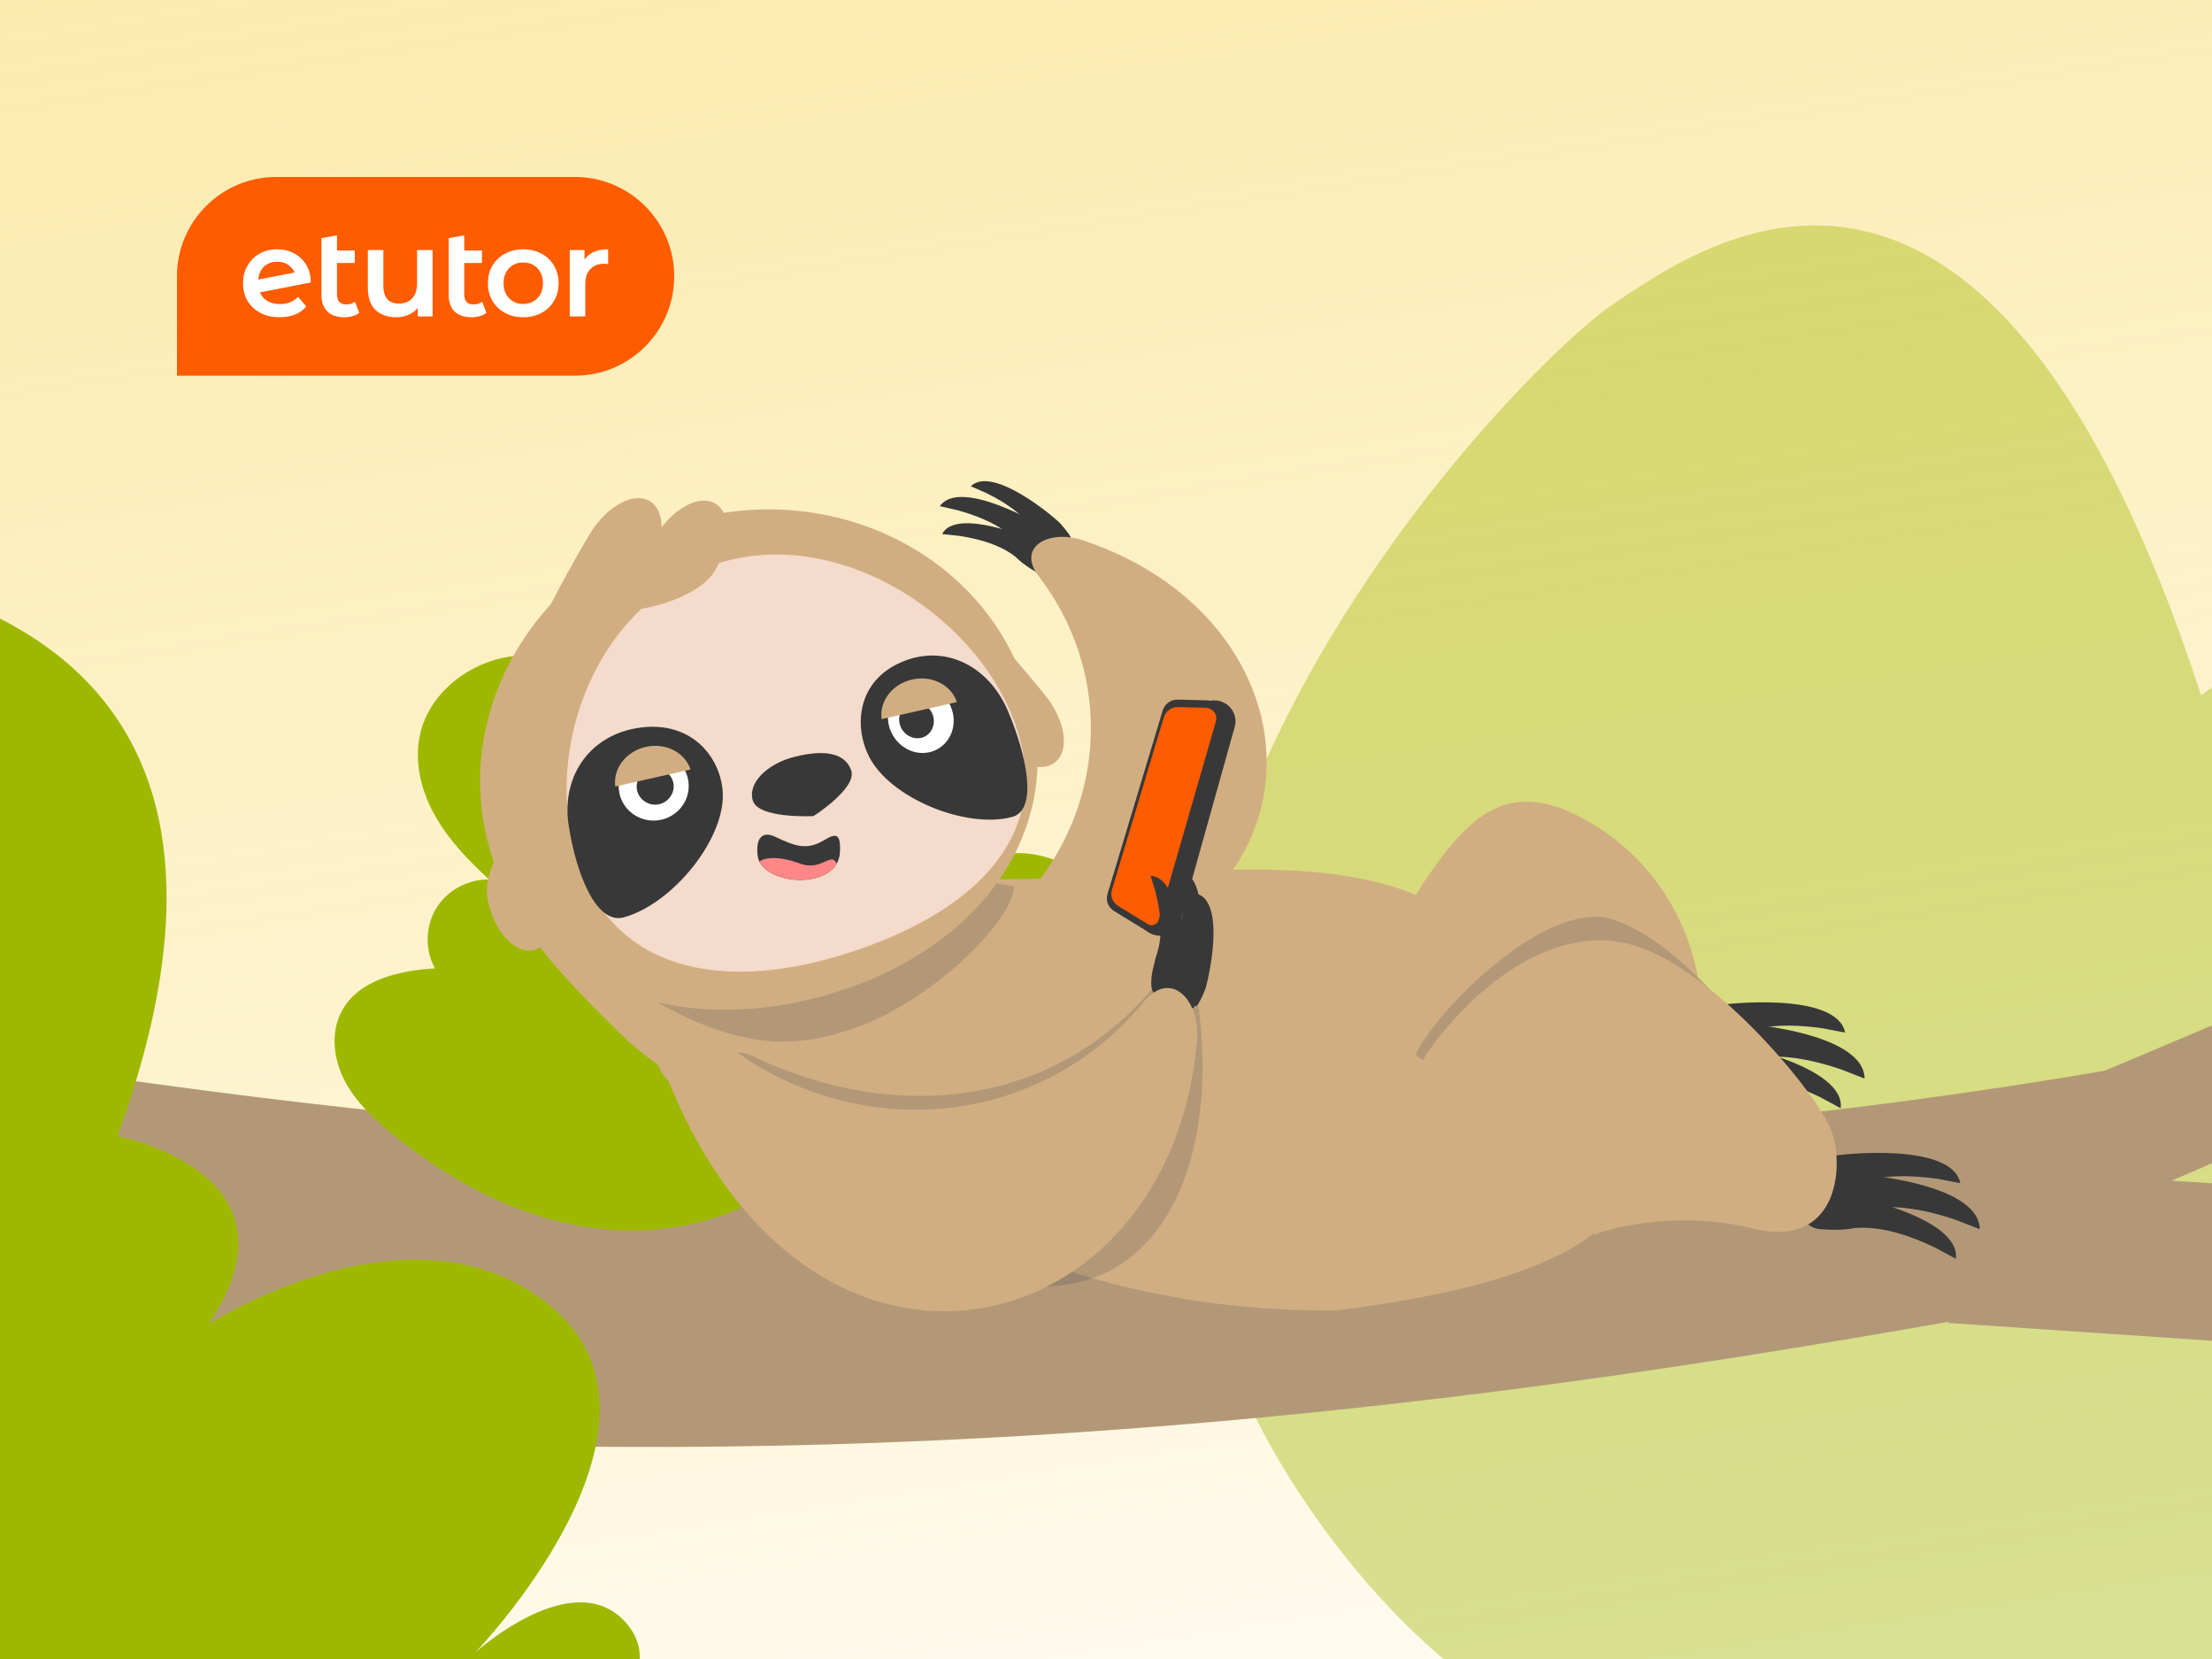 <svg width="400" height="300" viewBox="0 0 400 300" fill="none" xmlns="http://www.w3.org/2000/svg">
<rect width="400" height="300" fill="#F4F4F4"/>
<g clip-path="url(#clip0_2_32045)">
<rect width="400" height="300" fill="url(#paint0_linear_2_32045)"/>
<g clip-path="url(#clip1_2_32045)">
<path d="M32 49.967C32 40.044 40.044 32 49.967 32H103.954C113.877 32 121.921 40.044 121.921 49.967C121.921 59.889 113.877 67.933 103.954 67.933H32V49.967Z" fill="#FF5C00"/>
<path d="M64.96 56.561C64.631 56.831 64.227 57.033 63.747 57.168C63.283 57.303 62.789 57.37 62.264 57.37C60.946 57.37 59.928 57.026 59.209 56.337C58.49 55.647 58.13 54.644 58.13 53.326V43.061L60.939 42.563V45.304H64.152V47.551H60.939V53.258C60.939 53.843 61.081 54.292 61.366 54.606C61.665 54.906 62.077 55.056 62.601 55.056C63.23 55.056 63.755 54.891 64.174 54.562L64.96 56.561Z" fill="white"/>
<path d="M87.968 56.561C87.639 56.831 87.234 57.033 86.755 57.168C86.29 57.303 85.796 57.37 85.272 57.37C83.954 57.37 82.935 57.026 82.216 56.337C81.497 55.647 81.138 54.644 81.138 53.326V43.061L83.946 42.563V45.304H87.159V47.551H83.946V53.258C83.946 53.843 84.088 54.292 84.373 54.606C84.673 54.906 85.085 55.056 85.609 55.056C86.238 55.056 86.762 54.891 87.182 54.562L87.968 56.561Z" fill="white"/>
<path d="M109.971 45.08C107.934 45.08 106.511 45.709 105.702 46.967V45.215H103.028V57.213H105.837V51.393C105.837 50.195 106.144 49.281 106.758 48.652C107.372 48.008 108.226 47.686 109.319 47.686C109.514 47.686 109.731 47.709 109.971 47.754V45.08Z" fill="white"/>
<path fill-rule="evenodd" clip-rule="evenodd" d="M91.332 56.584C92.306 57.108 93.4 57.37 94.613 57.37C95.841 57.37 96.942 57.108 97.916 56.584C98.889 56.059 99.646 55.333 100.185 54.404C100.739 53.461 101.016 52.397 101.016 51.214C101.016 50.03 100.739 48.974 100.185 48.046C99.646 47.117 98.889 46.39 97.916 45.866C96.942 45.342 95.841 45.08 94.613 45.08C93.4 45.08 92.306 45.342 91.332 45.866C90.359 46.39 89.595 47.117 89.041 48.046C88.501 48.974 88.232 50.03 88.232 51.214C88.232 52.397 88.501 53.461 89.041 54.404C89.595 55.333 90.359 56.059 91.332 56.584ZM97.174 53.932C96.5 54.621 95.647 54.966 94.613 54.966C93.579 54.966 92.726 54.621 92.052 53.932C91.392 53.243 91.063 52.337 91.063 51.214C91.063 50.09 91.392 49.184 92.052 48.495C92.726 47.806 93.579 47.461 94.613 47.461C95.647 47.461 96.5 47.806 97.174 48.495C97.848 49.184 98.185 50.09 98.185 51.214C98.185 52.337 97.848 53.243 97.174 53.932Z" fill="white"/>
<path d="M78.224 57.213V45.215H75.416V51.281C75.416 52.449 75.116 53.348 74.517 53.977C73.933 54.591 73.139 54.898 72.135 54.898C71.236 54.898 70.54 54.636 70.046 54.112C69.566 53.573 69.327 52.764 69.327 51.685V45.215H66.518V52.067C66.518 53.82 66.975 55.146 67.889 56.044C68.817 56.928 70.083 57.37 71.686 57.37C72.465 57.37 73.191 57.228 73.865 56.943C74.539 56.644 75.101 56.224 75.55 55.685V57.213H78.224Z" fill="white"/>
<path fill-rule="evenodd" clip-rule="evenodd" d="M50.646 54.988C51.949 54.988 53.035 54.554 53.904 53.685L55.387 55.415C54.862 56.059 54.188 56.546 53.364 56.876C52.541 57.205 51.612 57.37 50.578 57.37C49.26 57.37 48.099 57.108 47.096 56.584C46.092 56.059 45.313 55.333 44.759 54.404C44.22 53.461 43.95 52.397 43.95 51.214C43.95 50.045 44.212 48.997 44.737 48.068C45.276 47.124 46.01 46.39 46.938 45.866C47.882 45.342 48.946 45.08 50.129 45.08C51.252 45.08 52.271 45.327 53.185 45.821C54.114 46.3 54.847 46.997 55.387 47.911C55.926 48.809 56.196 49.865 56.196 51.079L47.006 52.876C47.291 53.565 47.747 54.09 48.377 54.449C49.006 54.809 49.762 54.988 50.646 54.988ZM52.264 48.001C52.722 48.344 53.062 48.772 53.284 49.282L46.691 50.556C46.771 49.649 47.079 48.91 47.613 48.338C48.257 47.664 49.096 47.327 50.129 47.327C50.968 47.327 51.679 47.551 52.264 48.001Z" fill="white"/>
</g>
<path opacity="0.4" d="M291.488 55.156C307.94 44.108 359.13 6.52 398.036 125.744C398.036 125.744 428.485 100.755 434.988 147.71C434.988 147.71 444.698 86.539 478.653 87.219C512.607 87.904 513.782 168.055 513.782 168.055C513.782 168.055 514.986 133.482 530.186 137.242C545.381 141.003 538.929 178.171 538.929 178.171C538.929 178.171 576.139 160.27 579.97 208.366L413.236 313.632C413.236 313.632 299.776 368.735 234.892 269.908C170.008 171.081 275.037 66.203 291.488 55.156Z" fill="#9EB800"/>
<path d="M391.182 191.753C149.505 235.861 -85.738 181.645 -207.342 143.356C-209.589 148.666 -215 179.255 -215 205.23C33.415 295.285 262.329 255.26 370.047 235.861C374.845 228.714 385.791 209.886 391.182 191.753Z" fill="#B39878"/>
<path d="M223.347 214.381C222.669 215.583 221.909 216.744 221.065 217.85C215.307 225.379 205.742 229.72 196.259 229.535C186.776 229.349 177.549 224.787 171.307 217.65C162.317 223.523 149.108 221.7 142.046 213.617C131.815 221.472 118.037 223.916 105.314 221.768C92.59 219.622 80.866 213.222 70.899 205.035C67.562 202.293 64.33 199.263 62.331 195.436C60.333 191.609 59.736 186.829 61.717 182.994C64.711 177.199 72.139 175.5 78.654 175.113C76.817 171.787 76.909 167.484 78.888 164.241C80.867 160.998 84.655 158.944 88.457 159.054C84.738 155.618 81.159 151.931 78.674 147.523C76.19 143.114 74.873 137.879 75.932 132.932C77.602 125.144 85.173 119.415 93.107 118.627C101.041 117.839 108.992 121.388 114.78 126.864C120.568 132.34 124.411 139.575 127.204 147.032C129.687 143.843 133.783 141.976 137.823 142.187C141.863 142.401 145.737 144.69 147.872 148.123C151.853 143.228 155.885 138.284 160.907 134.462C163.29 132.649 165.907 131.116 168.701 130.027C171.188 129.059 174.802 127.827 177.509 128.406C179.557 128.844 181.595 131.765 182.665 133.403C184.253 135.829 185.226 138.661 185.397 141.556C185.687 146.468 183.666 151.466 180.042 154.798C187.858 152.719 196.869 156.944 200.26 164.28C207.53 160.46 217.061 163.883 222.137 170.334C227.212 176.784 228.596 185.426 228.389 193.628C228.211 200.811 226.847 208.173 223.347 214.383L223.347 214.381Z" fill="#9EB800"/>
<path d="M493.795 145.807L379.236 194.203L352.281 239.23L615.399 256.996L597.326 226.672L392.713 213.5L493.795 169.699V145.807Z" fill="#B39878"/>
<path d="M189.814 102.33C190.281 101.424 191.652 100.994 190.5 100.435C190.5 100.435 191.675 100.382 187.966 98.157C186.867 97.498 172.901 91.657 170.358 96.572L173.477 96.904C182.226 98.246 184.095 101.369 185.246 101.928L186.867 102.953C188.023 103.511 189.347 103.231 189.814 102.326L189.814 102.33Z" fill="#383838"/>
<path d="M190.49 100.56C191.155 99.612 192.745 99.316 191.562 98.535C191.562 98.535 192.868 98.637 189.139 95.656C188.038 94.775 173.586 86.38 169.951 91.526L173.342 92.313C182.785 94.987 184.327 98.721 185.507 99.502L187.126 100.864C188.309 101.645 189.82 101.507 190.485 100.56L190.49 100.56Z" fill="#383838"/>
<path d="M192.216 99.242C192.949 98.524 194.395 98.527 193.477 97.65C193.477 97.65 194.61 97.956 191.797 94.725C190.964 93.772 179.555 84.027 175.548 87.929L178.409 89.182C186.305 93.088 187.077 96.611 187.995 97.489L189.211 98.947C190.13 99.825 191.483 99.955 192.216 99.237L192.216 99.242Z" fill="#383838"/>
<path d="M192.737 96.124C194.135 97.061 194.113 99.487 192.685 101.543C191.258 103.598 189.03 104.408 187.571 103.568C181.637 100.159 182.035 97.997 183.462 95.942C184.89 93.886 191.34 95.186 192.737 96.124Z" fill="#383838"/>
<path d="M327.435 219.156C327.606 217.782 326.399 216.248 328.12 216.504C328.12 216.504 326.843 215.544 332.71 215.894C334.449 215.997 354.595 220.16 353.676 227.625L349.924 225.604C339.081 220.397 334.589 222.466 332.868 222.21L330.264 222.116C328.539 221.856 327.268 220.526 327.439 219.152L327.435 219.156Z" fill="#383838"/>
<path d="M328.036 216.653C328.016 215.08 326.46 213.527 328.386 213.559C328.386 213.559 326.843 212.671 333.313 212.189C335.223 212.045 357.875 213.717 358.005 222.277L353.597 220.558C340.954 216.313 336.359 219.318 334.436 219.29L331.576 219.574C329.649 219.542 328.06 218.229 328.04 216.656L328.036 216.653Z" fill="#383838"/>
<path d="M327.11 213.849C326.838 212.482 325.214 211.376 326.918 211.097C326.918 211.097 325.412 210.571 331.046 209.104C332.711 208.675 352.985 206.498 354.486 213.948L350.315 213.159C338.463 211.482 334.893 214.842 333.19 215.122L330.707 215.825C329.003 216.105 327.385 215.212 327.114 213.845L327.11 213.849Z" fill="#383838"/>
<path d="M328.919 209.952C326.632 209.931 324.796 212.669 324.82 216.07C324.844 219.472 326.721 222.089 329.002 222.266C338.273 222.994 339.486 220.265 339.462 216.864C339.438 213.463 331.206 209.973 328.919 209.952Z" fill="#383838"/>
<path d="M306.61 191.927C306.781 190.553 305.574 189.019 307.295 189.275C307.295 189.275 306.017 188.315 311.885 188.665C313.624 188.768 333.77 192.931 332.851 200.396L329.099 198.375C318.256 193.168 313.763 195.237 312.043 194.981L309.439 194.887C307.713 194.627 306.443 193.297 306.614 191.923L306.61 191.927Z" fill="#383838"/>
<path d="M307.211 189.424C307.191 187.851 305.634 186.298 307.561 186.33C307.561 186.33 306.018 185.442 312.488 184.96C314.398 184.816 337.05 186.488 337.179 195.048L332.772 193.329C320.129 189.084 315.533 192.089 313.611 192.061L310.75 192.345C308.824 192.313 307.234 191 307.215 189.427L307.211 189.424Z" fill="#383838"/>
<path d="M306.285 186.62C306.013 185.253 304.389 184.147 306.093 183.868C306.093 183.868 304.587 183.342 310.221 181.875C311.886 181.446 332.16 179.269 333.66 186.719L329.49 185.93C317.637 184.253 314.068 187.613 312.364 187.893L309.882 188.596C308.178 188.876 306.56 187.983 306.288 186.616L306.285 186.62Z" fill="#383838"/>
<path d="M308.093 182.723C305.806 182.702 303.97 185.44 303.994 188.841C304.018 192.243 305.895 194.86 308.177 195.037C317.448 195.765 318.66 193.036 318.636 189.635C318.612 186.234 310.38 182.744 308.093 182.723Z" fill="#383838"/>
<path d="M181.992 178.662C242.887 170.704 241.587 112.972 195.884 97.725C189.562 95.616 183.813 98.934 187.815 104.176C204.434 125.937 198.393 155.855 175.475 170.743C169.898 174.368 176.455 182.26 181.996 178.661L181.992 178.662Z" fill="#D1AE82"/>
<path d="M144.369 208.22C157.346 215.398 170.868 221.639 184.771 226.9C196.921 231.506 216.568 237.347 241.982 236.935C263.895 234.206 287.48 228.661 293.41 216.995C296.512 210.906 273.15 204.277 272.954 197.488C272.783 191.424 279.269 184.19 276.485 178.788C276.469 178.764 193.07 159.959 173.717 158.889C164.504 158.372 168.411 148.427 159.935 142.533C157.708 140.979 155.978 138.661 154.338 136.374C151.268 132.119 148.551 127.99 143.593 129.178C135.61 131.071 130.076 138.028 125.199 144.529C120.431 150.868 116.304 159.324 114.576 167.758C113.58 172.545 94.482 159.026 93.741 163.432C92.907 168.382 109.058 183.809 112.328 187.06C117.529 192.229 127.134 198.119 134.629 202.603C137.839 204.537 141.092 206.405 144.377 208.215L144.369 208.22Z" fill="#D1AE82"/>
<path d="M180.514 203.391C192.685 207.991 205.713 211.892 218.601 209.81C231.668 207.705 243.513 199.119 249.464 187.446C251.662 183.135 284.393 195.378 272.888 176.034C251.064 139.344 180.418 171.065 154.123 152.779C147.753 148.334 151.208 127.361 143.593 129.178C135.61 131.071 130.076 138.028 125.199 144.53C120.432 150.868 116.304 159.324 114.576 167.758C118.432 172.341 124.096 175.323 130.387 179.101C146.312 188.654 163.113 196.79 180.522 203.386L180.514 203.391Z" fill="#D1AE82"/>
<path opacity="0.17" d="M114.644 178.655C134.125 191.287 145.32 188.918 153.784 186.169C168.18 181.493 183.398 166.388 183.338 160.276C172.683 158.401 174.589 157.857 165.065 151.233C162.558 149.488 164.584 135.69 162.74 133.122C155.237 139.49 147.876 144.95 142.619 147.078C132.987 150.982 117.091 150.453 112.456 168.039C116.622 175.113 104.029 165.562 112.451 170.603C116.058 172.777 111.118 176.369 114.649 178.659L114.644 178.655Z" fill="#202A47"/>
<path d="M179.202 133.388C175.523 128.8 177.05 117.121 179.309 114.544C179.426 114.41 185.343 121.16 189.022 125.748C192.7 130.336 193.48 135.762 190.77 137.875C188.06 139.984 182.88 137.977 179.206 133.392L179.202 133.388Z" fill="#D1AE82"/>
<path d="M88.174 162.657C87.01 156.921 93.736 147.166 96.928 145.865C97.097 145.798 99.259 154.467 100.423 160.203C101.587 165.939 99.79 171.141 96.408 171.817C93.026 172.494 89.338 168.392 88.178 162.656L88.174 162.657Z" fill="#D1AE82"/>
<path d="M185.603 124.572C193.487 149.444 177.7 171.169 150.994 179.468C124.291 187.768 96.781 179.5 88.896 154.624C81.013 129.753 96.268 102.861 122.971 94.566C149.674 86.271 177.716 99.702 185.599 124.573L185.603 124.572Z" fill="#D1AE82"/>
<path d="M183.97 132.096C190.4 152.387 174.488 165.773 152.552 172.589C130.611 179.405 110.796 175.664 104.366 155.372C97.935 135.081 108.096 108.631 130.037 101.815C151.978 94.999 177.54 111.805 183.974 132.096L183.97 132.096Z" fill="#F4DBCB"/>
<path d="M130.672 142.954C131.41 151.417 121.721 163.414 112.832 165.88C107.683 167.309 104.077 157.538 102.815 149.14C101.479 140.257 106.786 132.693 115.919 131.556C125.052 130.418 130.139 136.798 130.676 142.953L130.672 142.954Z" fill="#383838"/>
<path d="M118.979 148.34C122.448 147.908 124.919 144.786 124.494 141.372C124.069 137.959 120.907 135.538 117.438 135.97C113.969 136.402 111.498 139.525 111.923 142.938C112.348 146.351 115.51 148.772 118.979 148.34Z" fill="white"/>
<path fill-rule="evenodd" clip-rule="evenodd" d="M121.8 141.802C122.021 143.58 120.69 145.261 118.883 145.486C117.076 145.711 115.373 144.408 115.152 142.63C114.931 140.852 116.262 139.17 118.069 138.945C119.876 138.72 121.579 140.024 121.8 141.802Z" fill="#383838"/>
<path d="M124.867 139.15C123.878 136.075 120.383 134.249 116.776 135.064C113.173 135.879 110.812 139.026 111.267 142.223L124.867 139.15Z" fill="#D1AE82"/>
<path opacity="0.17" d="M130.976 197.692C192.815 262.3 224.546 226.269 216.126 178.018C214.917 171.086 216.359 167.585 212.336 173.537C195.62 198.261 165.702 204.997 136.04 190.955C129.73 187.968 128.586 196.814 134.107 200.973L130.98 197.692L130.976 197.692Z" fill="#202A47"/>
<path d="M157.121 136.751C160.916 144.365 174.745 149.942 183.017 147.733C187.809 146.45 185.587 136.324 182.238 128.509C178.694 120.242 170.604 116.339 162.835 119.807C155.065 123.27 154.363 131.218 157.125 136.755L157.121 136.751Z" fill="#383838"/>
<path d="M171.862 127.621C170.429 124.486 166.87 123.013 163.918 124.33C160.966 125.647 159.728 129.264 161.161 132.394C162.595 135.529 166.154 137.002 169.105 135.684C172.057 134.367 173.295 130.751 171.862 127.621Z" fill="white"/>
<path fill-rule="evenodd" clip-rule="evenodd" d="M164.359 127.248C165.897 126.562 167.813 127.358 168.562 128.99C169.306 130.622 168.644 132.569 167.107 133.255C165.569 133.94 163.652 133.144 162.904 131.513C162.155 129.881 162.822 127.933 164.359 127.248Z" fill="#383838"/>
<path fill-rule="evenodd" clip-rule="evenodd" d="M153.929 139.346C154.992 142.493 147.186 147.574 147.061 147.581C146.67 147.6 137.229 147.997 136.166 144.85C135.103 141.703 138.622 138.127 143.687 136.853C149.226 135.46 152.867 136.199 153.929 139.346Z" fill="#383838"/>
<path d="M210.139 179.389C211.153 179.544 211.989 180.696 212.179 179.438C212.179 179.438 212.586 180.52 213.607 176.351C213.908 175.117 215.303 160.218 209.778 159.364L210.406 162.39C211.773 171.005 209.321 173.729 209.131 174.984L208.633 176.822C208.443 178.076 209.119 179.231 210.134 179.386L210.139 179.389Z" fill="#383838"/>
<path d="M211.157 179.578C212.276 179.907 213.047 181.301 213.442 179.953C213.442 179.953 213.74 181.206 215.488 176.786C216.005 175.478 219.714 159.324 213.639 157.529L213.91 160.949C214.202 170.626 211.06 173.236 210.665 174.584L209.843 176.526C209.448 177.874 210.039 179.249 211.157 179.578Z" fill="#383838"/>
<path d="M214.058 181.453C215.045 181.754 215.714 183.013 216.075 181.799C216.075 181.799 216.326 182.929 217.918 178.959C218.391 177.786 221.833 163.264 216.472 161.623L216.675 164.703C216.838 173.411 214.03 175.748 213.668 176.958L212.923 178.704C212.563 179.919 213.072 181.156 214.059 181.457L214.058 181.453Z" fill="#383838"/>
<path d="M217.028 180.188C216.548 181.789 214.195 182.525 211.776 181.83C209.357 181.135 207.895 179.299 208.263 177.669C209.754 171.048 211.962 170.748 214.382 171.443C216.801 172.138 217.513 178.586 217.028 180.188Z" fill="#383838"/>
<path d="M223.278 131.435C223.843 129.414 222.64 127.331 220.589 126.782C218.538 126.233 216.417 127.426 215.852 129.447L206.062 164.419C205.496 166.44 206.7 168.524 208.75 169.073C210.801 169.622 212.922 168.428 213.488 166.407L223.278 131.435Z" fill="#383838"/>
<path d="M207.192 168.257L201.444 164.741C200.394 164.099 199.911 162.844 200.265 161.677L210.254 128.465C210.611 127.281 211.727 126.482 212.975 126.512L218.297 126.645C219.665 126.678 220.63 127.974 220.258 129.273L209.239 167.472C208.991 168.338 207.962 168.731 207.186 168.258L207.192 168.257Z" fill="#383838"/>
<path d="M207.578 167.12L202.177 163.815C201.19 163.21 200.739 162.03 201.067 160.934L210.459 129.698C210.791 128.59 211.844 127.833 213.017 127.862L218.022 127.989C219.311 128.02 220.22 129.239 219.867 130.462L209.505 166.384C209.268 167.198 208.305 167.572 207.578 167.12Z" fill="#FF5C00"/>
<path d="M117.359 102.845C114.337 107.901 102.733 110.781 99.486 109.657C99.314 109.597 103.58 101.695 106.603 96.642C109.626 91.586 114.482 88.882 117.452 90.594C120.422 92.307 120.383 97.792 117.36 102.849L117.359 102.845Z" fill="#D1AE82"/>
<path d="M129.217 103.293C126.194 108.349 114.591 111.229 111.344 110.105C111.172 110.045 115.437 102.143 118.461 97.091C121.484 92.034 126.34 89.33 129.31 91.042C132.28 92.755 132.24 98.24 129.218 103.297L129.217 103.293Z" fill="#D1AE82"/>
<path d="M137.328 155.811C139.241 159.742 148.832 160.549 151.302 156.162C151.47 155.877 151.6 155.567 151.701 155.226C151.801 154.882 151.866 154.503 151.886 154.105C152.064 150.599 151.113 150.683 149.1 151.892C145.851 153.843 143.783 153.014 140.164 151.306C137.957 150.261 136.609 151.425 137.006 154.719C137.008 154.739 137.007 154.765 137.015 154.79C137.06 155.155 137.167 155.495 137.328 155.815L137.328 155.811Z" fill="#383838"/>
<path d="M137.328 155.811C139.241 159.742 148.832 160.549 151.302 156.162C150.272 153.897 148.608 157.639 144.614 156.147C140.802 154.723 138.173 155.054 137.324 155.812L137.328 155.811Z" fill="#FF8787"/>
<path d="M173.027 126.965C172.038 123.89 168.543 122.064 164.936 122.879C161.333 123.694 158.972 126.841 159.427 130.038L173.027 126.965Z" fill="#D1AE82"/>
<path d="M288.492 149.302C308.507 161.739 313.796 188.812 300.306 209.765C286.817 230.719 259.659 237.627 239.648 225.185C219.633 212.747 234.798 195.03 248.283 174.077C261.773 153.123 268.481 136.86 288.491 149.298L288.492 149.302Z" fill="#D1AE82"/>
<path d="M213.262 173.579C213.532 172.34 213.643 158.742 208.066 158.368L208.958 161.327C211.081 169.788 208.879 172.711 208.803 173.977C208.803 173.977 207.952 176.702 208.255 178.265C209.639 174.997 212.916 175.177 213.263 173.583L213.262 173.579Z" fill="#383838"/>
<path d="M120.874 195.428C147.013 260.027 211.899 243.221 216.438 188.199C217.06 180.682 211.671 175.293 206.864 181.138C186.894 205.411 151.317 207.087 128.006 186.079C122.332 180.964 115.239 190.351 120.874 195.428Z" fill="#D1AE82"/>
<path d="M291.683 166.281C280.006 162.413 260.229 182.051 255.952 190.689L287.394 214.738C291.856 213.112 303.813 210.629 315.942 213.706C331.103 217.554 326.509 206.45 324.112 200.095C321.714 193.741 306.279 171.116 291.683 166.281Z" fill="#B39878"/>
<path d="M295.998 171.455C277.812 165.43 260.256 185.947 255.979 194.586L288.407 222.871C292.869 221.244 304.826 218.761 316.955 221.839C332.116 225.686 333.253 210.862 330.855 204.508C328.458 198.153 310.594 176.29 295.998 171.455Z" fill="#D1AE82" stroke="#D1AE82" stroke-width="0.613"/>
<path d="M-22.567 103.815C-4.87 108.615 51.794 121.955 21.243 205.455C21.243 205.455 56.259 212.083 37.689 239.456C37.689 239.456 75.357 215.161 100.185 236.723C125.01 258.287 85.957 298.807 85.957 298.807C85.957 298.807 104.07 282.399 113.463 293.766C122.852 305.13 99.556 319.547 99.556 319.547C99.556 319.547 136.052 333.921 114.934 360.19L-148.124 283.307L-98.884 94.674C-98.884 94.674 -40.264 99.016 -22.567 103.815Z" fill="#9EB800"/>
</g>
<defs>
<linearGradient id="paint0_linear_2_32045" x1="224.896" y1="-357.307" x2="335.931" y2="351.095" gradientUnits="userSpaceOnUse">
<stop stop-color="#FFD540" stop-opacity="0.5"/>
<stop offset="1" stop-color="white"/>
</linearGradient>
<clipPath id="clip0_2_32045">
<rect width="400" height="300" fill="white"/>
</clipPath>
<clipPath id="clip1_2_32045">
<rect width="90" height="35.934" fill="white" transform="translate(32 32)"/>
</clipPath>
</defs>
</svg>
